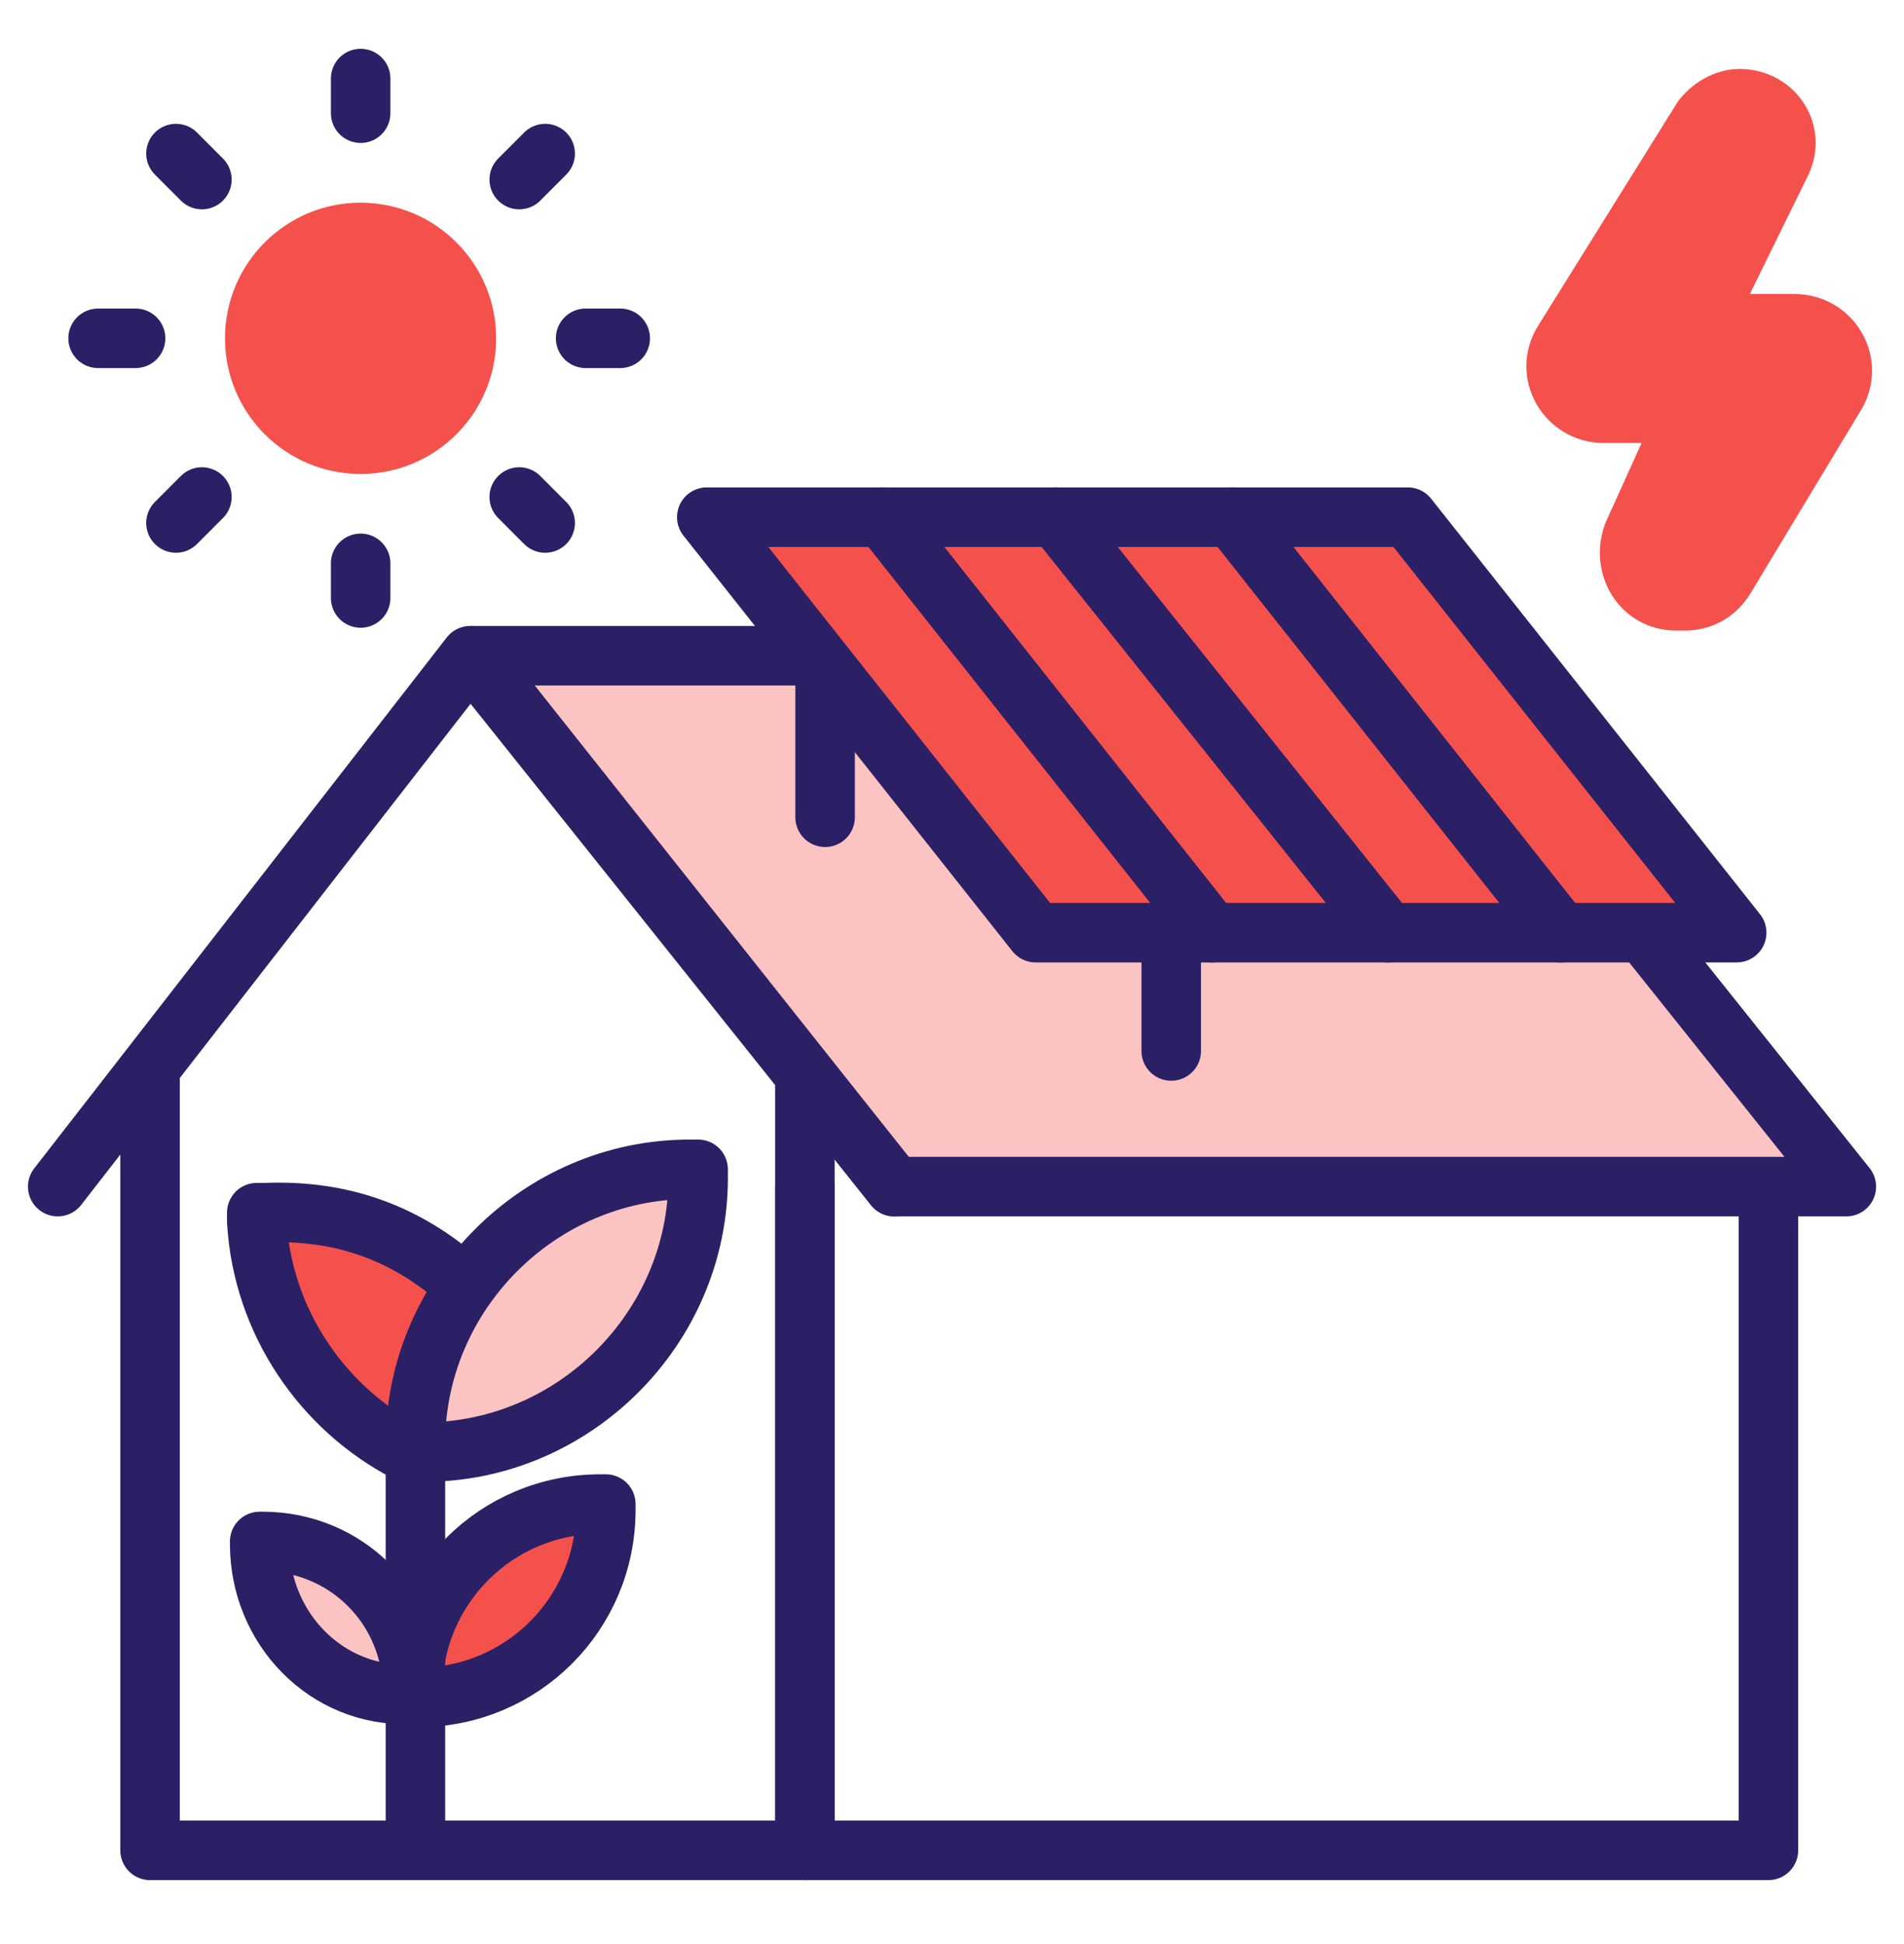 <svg width="48" height="49" viewBox="0 0 48 49" fill="none" xmlns="http://www.w3.org/2000/svg">
<path d="M15.128 37.91C12.509 37.91 10.4 40.019 10.4 42.637V42.783H10.546C13.164 42.783 15.273 40.674 15.273 38.056V37.91H15.128Z" fill="#F5514C" stroke="#2B2065" stroke-width="1.5" stroke-miterlimit="10" stroke-linecap="round" stroke-linejoin="round"/>
<path d="M11.709 32.383C10.182 31.002 8.509 30.493 6.691 30.565H6.473V30.784C6.618 33.329 8.145 35.511 10.255 36.602" fill="#F5514C"/>
<path d="M11.709 32.383C10.182 31.002 8.509 30.493 6.691 30.565H6.473V30.784C6.618 33.329 8.145 35.511 10.255 36.602" stroke="#2B2065" stroke-width="1.5" stroke-miterlimit="10" stroke-linecap="round" stroke-linejoin="round"/>
<path d="M3.783 27.074V46.638H20.292V29.911" stroke="#2B2065" stroke-width="1.5" stroke-miterlimit="10" stroke-linecap="round" stroke-linejoin="round"/>
<path d="M20.291 27.074V46.638H44.582V29.911" stroke="#2B2065" stroke-width="1.5" stroke-miterlimit="10" stroke-linecap="round" stroke-linejoin="round"/>
<path d="M11.928 16.527L22.546 29.909H46.546L35.855 16.527H11.928Z" fill="#FBC3C1" stroke="#2B2065" stroke-width="1.5" stroke-miterlimit="10" stroke-linecap="round" stroke-linejoin="round"/>
<path d="M1.455 29.909L11.855 16.527L22.546 29.909" stroke="#2B2065" stroke-width="1.5" stroke-miterlimit="10" stroke-linecap="round" stroke-linejoin="round"/>
<path d="M17.382 29.473C13.6 29.473 10.473 32.6 10.473 36.382V36.6H10.691C14.473 36.6 17.6 33.473 17.6 29.691V29.473H17.382Z" fill="#FBC3C1" stroke="#2B2065" stroke-width="1.5" stroke-miterlimit="10" stroke-linecap="round" stroke-linejoin="round"/>
<path d="M6.62 38.852C8.729 38.852 10.401 40.524 10.401 42.633V42.706H10.329C8.22 42.779 6.547 41.033 6.547 38.924V38.852H6.62Z" fill="#FBC3C1" stroke="#2B2065" stroke-width="1.5" stroke-miterlimit="10" stroke-linecap="round" stroke-linejoin="round"/>
<path d="M10.473 36.527V46.636" stroke="#2B2065" stroke-width="1.5" stroke-miterlimit="10" stroke-linecap="round" stroke-linejoin="round"/>
<path d="M17.818 13.035L26.109 23.508H43.782L35.491 13.035H17.818Z" fill="#F5514C" stroke="#2B2065" stroke-width="1.5" stroke-miterlimit="10" stroke-linecap="round" stroke-linejoin="round"/>
<path d="M26.619 13.035L34.983 23.508L26.619 13.035Z" fill="#FBC3C1"/>
<path d="M26.619 13.035L34.983 23.508" stroke="#2B2065" stroke-width="1.5" stroke-miterlimit="10" stroke-linecap="round" stroke-linejoin="round"/>
<path d="M22.256 13.035L30.547 23.508L22.256 13.035Z" fill="#FBC3C1"/>
<path d="M22.256 13.035L30.547 23.508" stroke="#2B2065" stroke-width="1.5" stroke-miterlimit="10" stroke-linecap="round" stroke-linejoin="round"/>
<path d="M31.057 13.035L39.347 23.508L31.057 13.035Z" fill="#FBC3C1"/>
<path d="M31.057 13.035L39.347 23.508" stroke="#2B2065" stroke-width="1.5" stroke-miterlimit="10" stroke-linecap="round" stroke-linejoin="round"/>
<path d="M29.527 23.508V26.49V23.508Z" fill="#FBC3C1"/>
<path d="M29.527 23.508V26.49" stroke="#2B2065" stroke-width="1.5" stroke-miterlimit="10" stroke-linecap="round" stroke-linejoin="round"/>
<path d="M20.801 17.254V20.599V17.254Z" fill="#FBC3C1"/>
<path d="M20.801 17.254V20.599" stroke="#2B2065" stroke-width="1.5" stroke-miterlimit="10" stroke-linecap="round" stroke-linejoin="round"/>
<path d="M43.855 2.488C44.728 2.488 45.31 3.361 44.874 4.161L42.91 8.161H45.237C46.183 8.161 46.765 9.179 46.255 9.979L43.492 14.561C43.274 14.925 42.91 15.143 42.474 15.143H42.255C41.383 15.143 40.874 14.27 41.165 13.47L42.546 10.416H40.437C39.492 10.416 38.91 9.397 39.419 8.597L42.91 2.997C43.128 2.706 43.492 2.488 43.855 2.488Z" fill="#F5514C" stroke="#F5514C" stroke-width="1.5" stroke-miterlimit="10" stroke-linecap="round" stroke-linejoin="round"/>
<path d="M9.09 11.946C10.978 11.946 12.508 10.415 12.508 8.528C12.508 6.64 10.978 5.109 9.09 5.109C7.202 5.109 5.672 6.64 5.672 8.528C5.672 10.415 7.202 11.946 9.09 11.946Z" fill="#F5514C"/>
<path d="M9.092 1.98V2.853" stroke="#2B2065" stroke-width="1.5" stroke-miterlimit="10" stroke-linecap="round" stroke-linejoin="round"/>
<path d="M9.092 14.199V15.072" stroke="#2B2065" stroke-width="1.5" stroke-miterlimit="10" stroke-linecap="round" stroke-linejoin="round"/>
<path d="M2.473 8.527H3.418" stroke="#2B2065" stroke-width="1.5" stroke-miterlimit="10" stroke-linecap="round" stroke-linejoin="round"/>
<path d="M14.764 8.527H15.636" stroke="#2B2065" stroke-width="1.5" stroke-miterlimit="10" stroke-linecap="round" stroke-linejoin="round"/>
<path d="M4.436 3.871L5.09 4.526" stroke="#2B2065" stroke-width="1.5" stroke-miterlimit="10" stroke-linecap="round" stroke-linejoin="round"/>
<path d="M13.09 12.527L13.744 13.182" stroke="#2B2065" stroke-width="1.5" stroke-miterlimit="10" stroke-linecap="round" stroke-linejoin="round"/>
<path d="M4.436 13.182L5.09 12.527" stroke="#2B2065" stroke-width="1.5" stroke-miterlimit="10" stroke-linecap="round" stroke-linejoin="round"/>
<path d="M13.09 4.526L13.744 3.871" stroke="#2B2065" stroke-width="1.5" stroke-miterlimit="10" stroke-linecap="round" stroke-linejoin="round"/>
</svg>

